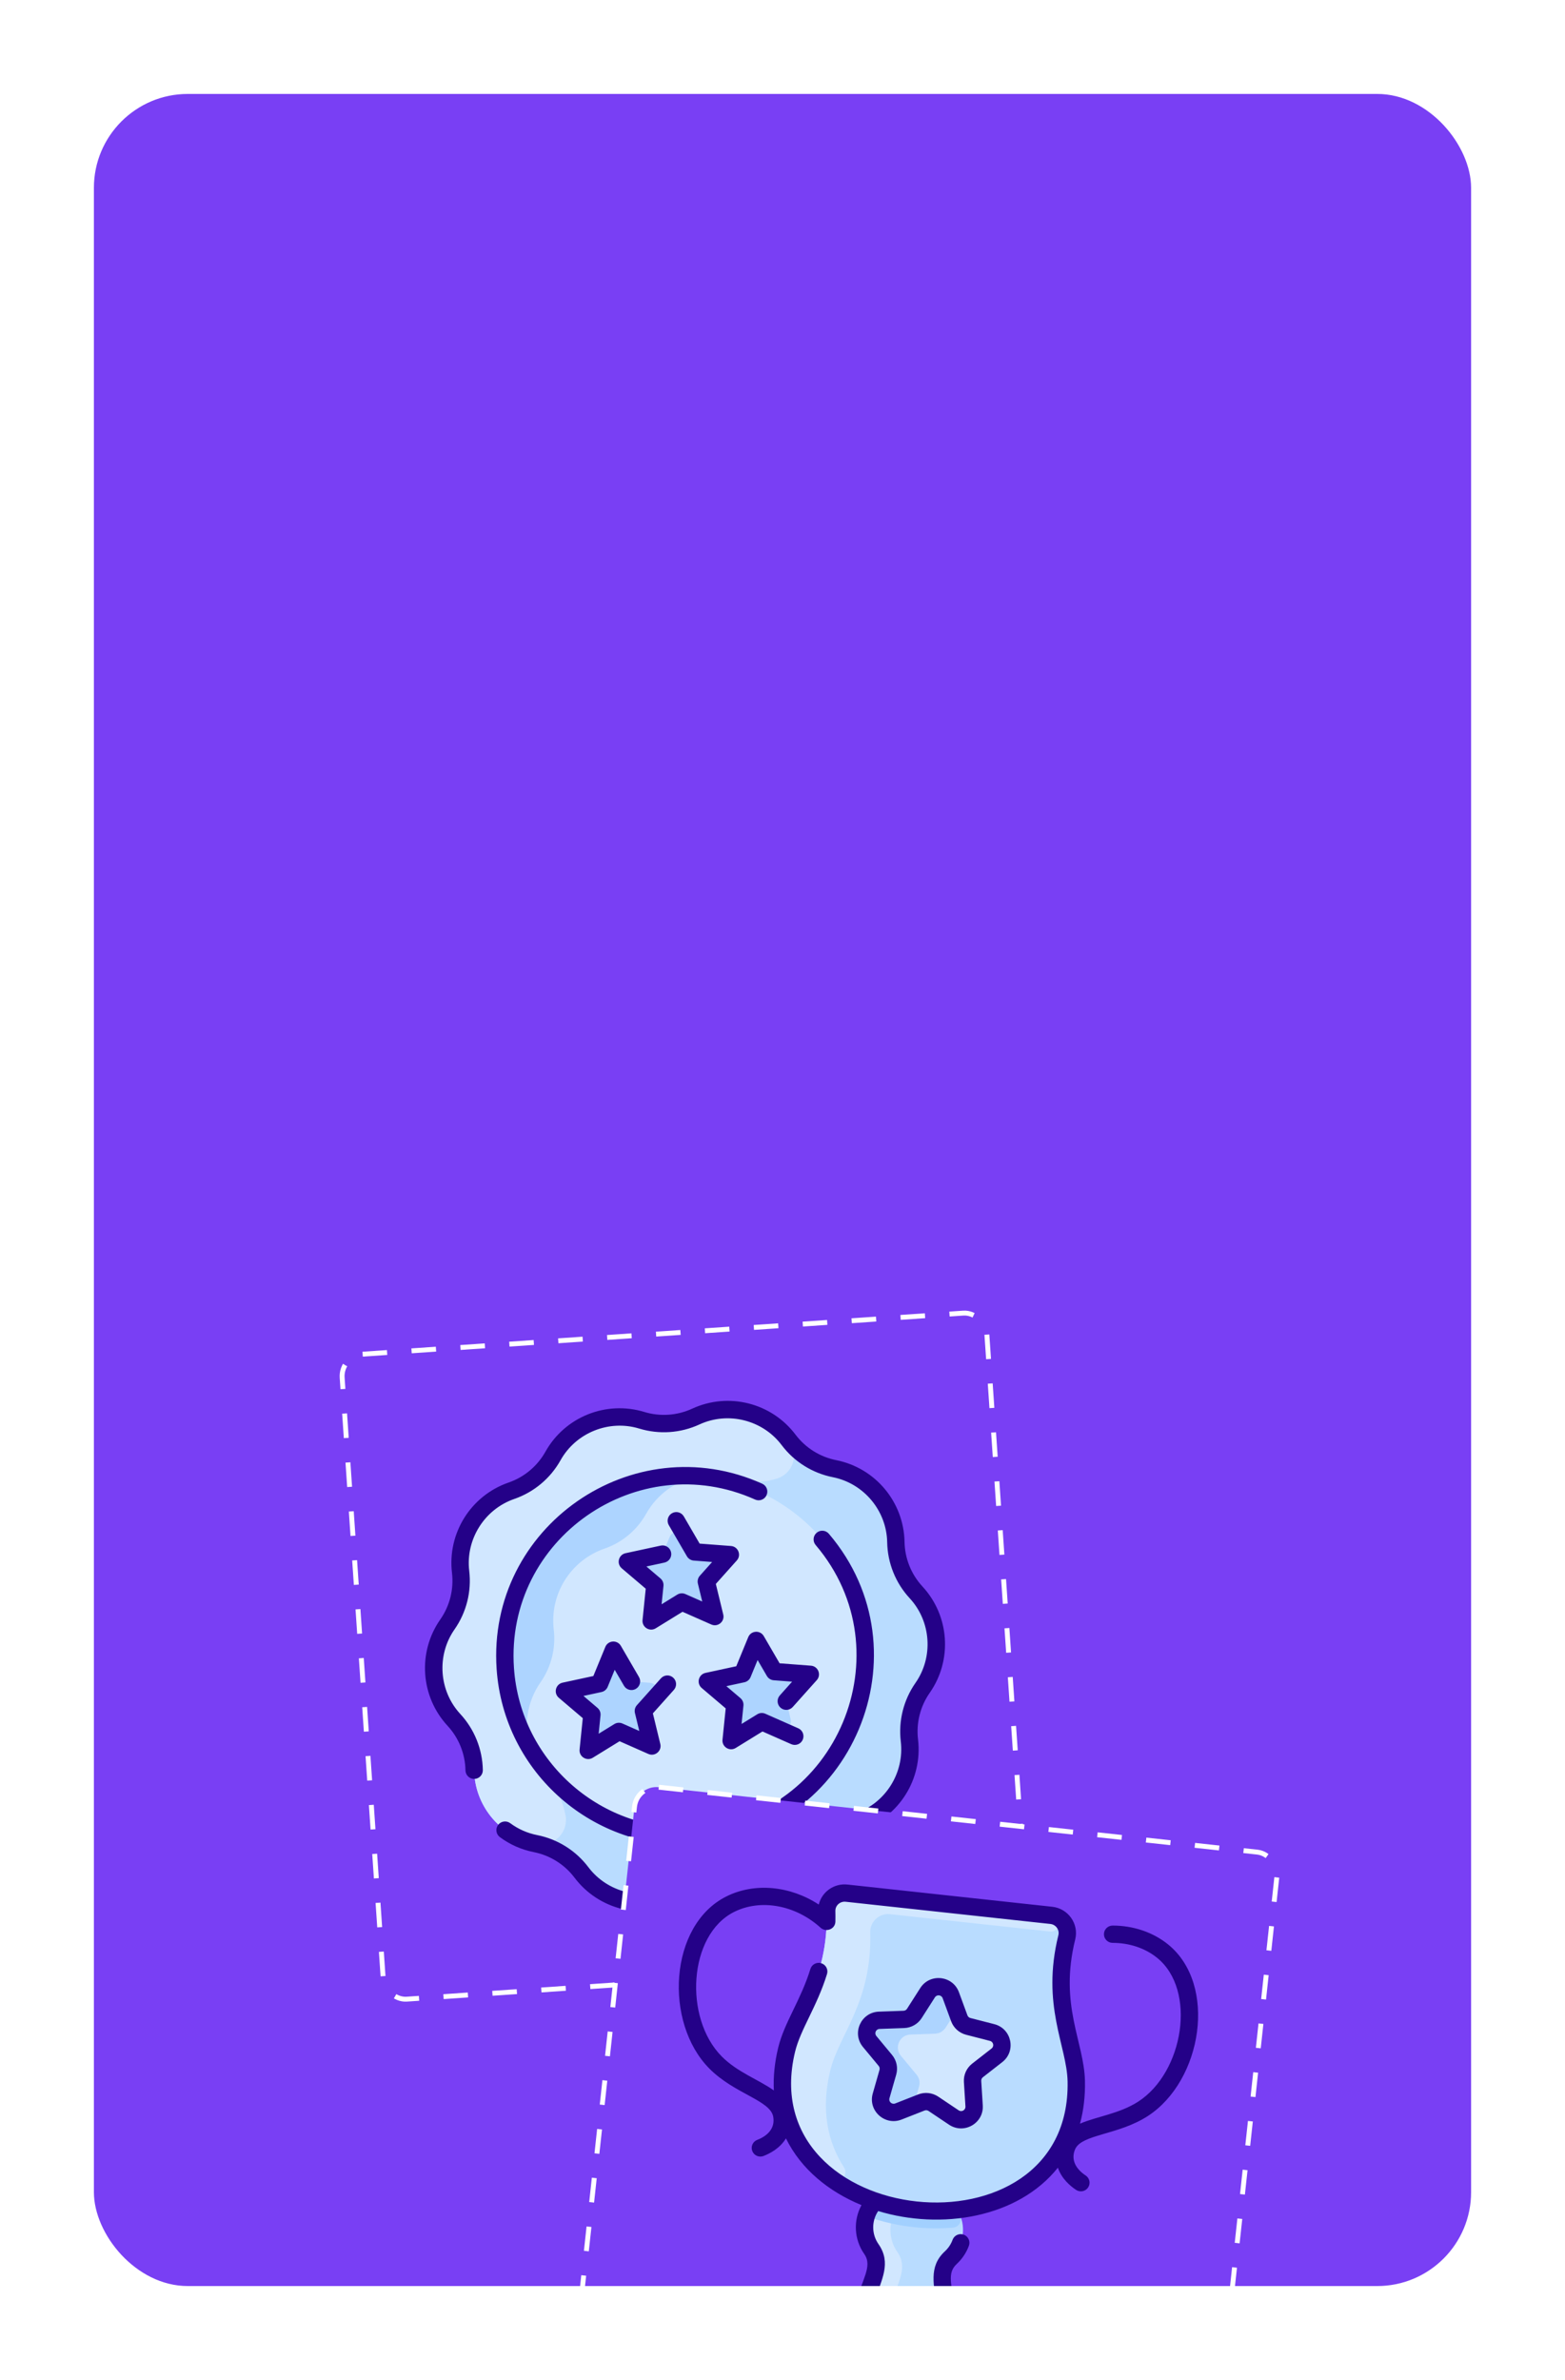 <?xml version="1.0" encoding="UTF-8"?> <svg xmlns="http://www.w3.org/2000/svg" width="500" height="760" viewBox="0 0 500 760" fill="none"> <g filter="url(#filter0_d)"> <g clip-path="url(#clip0)"> <rect x="30" y="20" width="440" height="700" rx="30" fill="#793FF4"></rect> <path d="M292.683 498.5C300.457 506.899 301.325 519.594 294.766 528.973C291.295 533.948 289.845 539.978 290.545 545.786C291.894 557.062 285.215 567.897 274.319 571.661C264.645 575.004 261.155 582.774 261.023 582.783C255.432 592.77 243.636 597.517 232.687 594.178C226.961 592.438 220.828 592.858 215.392 595.36C204.979 600.161 192.66 597.05 185.77 587.925L185.766 587.925C182.167 583.157 176.942 579.879 171.084 578.715C160.258 576.564 152.287 567.423 151.542 556.514C151.43 554.886 151.865 546.617 145.021 539.205C137.247 530.806 136.379 518.111 142.939 508.732C146.41 503.757 147.859 497.727 147.159 491.919C145.811 480.643 152.489 469.808 163.385 466.044C173.06 462.701 176.549 454.931 176.682 454.922C182.272 444.935 194.069 440.188 205.018 443.527C210.744 445.267 216.877 444.848 222.312 442.345C232.705 437.548 245.038 440.646 251.935 449.78L251.938 449.78C255.537 454.548 260.762 457.826 266.621 458.99C277.942 461.24 286.018 471.077 286.215 482.418C286.312 488.272 288.572 494.047 292.683 498.5Z" fill="#B9DCFF"></path> <path d="M248.237 462.15C244.632 463.254 240.612 463.768 234.776 461.996C223.827 458.658 212.03 463.405 206.44 473.392L206.437 473.392C203.52 478.609 198.782 482.564 193.143 484.514C182.249 488.278 175.57 499.111 176.917 510.389C177.617 516.197 176.17 522.228 172.697 527.202C166.138 536.581 167.005 549.275 174.779 557.675C178.294 561.48 179.842 565.58 180.661 569.594C181.713 574.747 177.426 579.973 171.084 578.715C160.258 576.564 152.288 567.423 151.542 556.514C151.431 554.885 151.867 546.615 145.022 539.205C137.247 530.805 136.38 518.111 142.939 508.732C146.412 503.758 147.859 497.727 147.16 491.919C145.812 480.641 152.491 469.808 163.386 466.044C173.077 462.694 176.542 454.932 176.682 454.922C182.273 444.935 194.069 440.188 205.018 443.527C210.746 445.265 216.878 444.846 222.313 442.345C232.706 437.548 245.038 440.646 251.935 449.78L251.939 449.78C255.536 454.545 253.191 460.633 248.237 462.15Z" fill="#D1E7FF"></path> <path d="M214.929 461.434C246.64 459.267 274.104 483.218 276.27 514.929C278.437 546.641 254.487 574.104 222.775 576.271C191.064 578.438 163.6 554.487 161.434 522.776C159.267 491.064 183.217 463.601 214.929 461.434Z" fill="#D1E7FF"></path> <path d="M255.136 528.853L252.181 532.156C251.573 532.836 251.337 533.772 251.553 534.659L252.598 538.97C253.14 541.204 250.886 543.089 248.783 542.161L244.726 540.37C243.891 540.001 242.927 540.067 242.15 540.546L238.375 542.872C236.418 544.078 233.928 542.517 234.161 540.23L234.61 535.816C234.703 534.908 234.342 534.013 233.647 533.422L230.27 530.552C228.519 529.064 229.234 526.213 231.481 525.728L235.817 524.791C236.709 524.599 237.449 523.979 237.796 523.135L239.482 519.037C240.356 516.911 243.289 516.711 244.444 518.698L246.671 522.529C247.13 523.318 247.948 523.831 248.858 523.9L253.281 524.238C255.573 524.413 256.669 527.14 255.136 528.853Z" fill="#ADD4FF"></path> <path d="M229.589 490.635L226.634 493.937C226.025 494.618 225.79 495.554 226.005 496.441L227.051 500.752C227.593 502.986 225.338 504.871 223.235 503.943L219.178 502.152C218.343 501.783 217.38 501.849 216.603 502.328L212.828 504.654C210.87 505.86 208.38 504.298 208.613 502.012L209.063 497.598C209.155 496.69 208.795 495.795 208.1 495.204L204.723 492.334C202.971 490.846 203.686 487.995 205.933 487.51L210.269 486.573C211.161 486.381 211.902 485.761 212.249 484.917L213.934 480.819C214.809 478.693 217.742 478.493 218.897 480.48L221.124 484.311C221.583 485.1 222.4 485.613 223.311 485.682L227.734 486.02C230.025 486.195 231.122 488.922 229.589 490.635Z" fill="#ADD4FF"></path> <path d="M209.478 531.973L206.523 535.275C205.914 535.956 205.679 536.892 205.894 537.779L206.94 542.09C207.482 544.324 205.227 546.209 203.124 545.281L199.067 543.49C198.233 543.121 197.269 543.187 196.492 543.666L192.717 545.992C190.76 547.198 188.269 545.636 188.502 543.349L188.952 538.936C189.045 538.028 188.684 537.133 187.989 536.542L184.612 533.672C182.86 532.183 183.576 529.333 185.822 528.848L190.158 527.911C191.05 527.719 191.791 527.099 192.138 526.255L193.823 522.157C194.698 520.031 197.631 519.83 198.786 521.818L201.013 525.648C201.472 526.438 202.29 526.951 203.2 527.02L207.623 527.358C209.914 527.533 211.011 530.26 209.478 531.973Z" fill="#ADD4FF"></path> <path d="M222.814 461.43C216.055 462.813 209.992 467.043 206.44 473.392L206.436 473.392C203.519 478.609 198.782 482.564 193.143 484.513C182.249 488.278 175.569 499.111 176.917 510.389C177.616 516.197 176.169 522.228 172.697 527.201C168.293 533.497 167.237 541.284 169.368 548.266C145.814 508.72 176.336 458.247 222.814 461.43Z" fill="#ADD4FF"></path> <path d="M244.908 467.451C244.281 468.849 242.64 469.473 241.242 468.846C203.71 452.001 161.384 481.37 164.201 522.587C166.26 552.722 192.451 575.563 222.586 573.504C267.432 570.439 289.568 517.403 260.593 483.372C259.6 482.206 259.74 480.455 260.906 479.462C262.073 478.469 263.823 478.61 264.816 479.776C296.792 517.332 272.275 575.669 222.964 579.038C189.778 581.306 160.934 556.151 158.666 522.965C155.565 477.576 202.175 445.231 243.513 463.785C244.911 464.412 245.536 466.054 244.908 467.451ZM227.255 508.75C229.351 509.675 231.613 507.792 231.07 505.558L228.699 495.789L235.403 488.297C236.933 486.587 235.836 483.856 233.547 483.681L223.523 482.917L218.469 474.226C217.699 472.902 216.002 472.453 214.678 473.223C213.354 473.993 212.904 475.691 213.674 477.015L219.461 486.966C219.92 487.755 220.738 488.268 221.648 488.337L227.522 488.785L223.593 493.176C222.985 493.856 222.75 494.792 222.965 495.679L224.355 501.405L218.965 499.025C218.13 498.656 217.166 498.722 216.39 499.201L211.373 502.292L211.971 496.43C212.064 495.522 211.704 494.627 211.008 494.036L206.519 490.22L212.278 488.978C213.775 488.655 214.727 487.179 214.404 485.682C214.081 484.184 212.606 483.232 211.108 483.555L199.855 485.983C197.613 486.467 196.895 489.321 198.644 490.808L206.305 497.318L205.285 507.32C205.052 509.603 207.545 511.167 209.499 509.963L218.058 504.689L227.255 508.75ZM215.075 525.718C213.934 524.696 212.18 524.794 211.159 525.935L203.482 534.514C202.874 535.194 202.639 536.13 202.854 537.017L204.244 542.743L198.854 540.363C198.019 539.994 197.055 540.06 196.279 540.539L191.262 543.63L191.86 537.768C191.953 536.86 191.593 535.965 190.897 535.374L186.408 531.558L192.167 530.316C193.059 530.123 193.799 529.504 194.147 528.66L196.388 523.211L199.35 528.304C200.119 529.628 201.817 530.078 203.141 529.308C204.466 528.537 204.915 526.84 204.145 525.516L198.358 515.565C197.205 513.582 194.269 513.78 193.395 515.904L189.571 525.201L179.744 527.321C177.501 527.806 176.783 530.66 178.533 532.146L186.193 538.657L185.173 548.658C184.94 550.941 187.434 552.505 189.387 551.301L197.947 546.027L207.144 550.088C209.24 551.013 211.501 549.13 210.959 546.896L208.588 537.127L215.292 529.635C216.314 528.493 216.217 526.739 215.075 525.718ZM249.358 535.31C250.5 536.333 252.253 536.235 253.274 535.093L260.95 526.515C262.48 524.805 261.383 522.074 259.094 521.899L249.07 521.136L244.016 512.445C242.863 510.462 239.927 510.661 239.054 512.784L235.229 522.081L225.402 524.202C223.16 524.686 222.442 527.54 224.191 529.027L231.852 535.537L230.832 545.538C230.599 547.82 233.091 549.386 235.046 548.181L243.605 542.907L252.802 546.968C254.203 547.587 255.841 546.952 256.46 545.551C257.078 544.15 256.444 542.512 255.043 541.894L244.512 537.244C243.677 536.875 242.714 536.941 241.937 537.42L236.921 540.511L237.519 534.649C237.611 533.741 237.251 532.846 236.556 532.254L232.066 528.439L237.825 527.197C238.717 527.004 239.458 526.385 239.805 525.541L242.046 520.092L245.008 525.185C245.467 525.974 246.285 526.487 247.195 526.556L253.069 527.004L249.141 531.395C248.119 532.535 248.216 534.289 249.358 535.31ZM294.721 496.616C291.123 492.726 289.088 487.666 288.99 482.367C288.755 469.622 279.654 458.751 267.161 456.269C261.964 455.236 257.343 452.338 254.15 448.109C246.468 437.936 232.716 434.49 221.149 439.826C216.338 442.045 210.896 442.417 205.827 440.872C193.634 437.157 180.481 442.454 174.26 453.568C171.672 458.192 167.488 461.691 162.479 463.421C150.43 467.583 142.903 479.599 144.403 492.247C145.027 497.509 143.7 502.8 140.664 507.143C133.362 517.592 134.335 531.737 142.984 541.088C146.582 544.979 148.617 550.039 148.714 555.337C148.742 556.869 150.007 558.087 151.538 558.059C153.066 558.029 154.289 556.767 154.261 555.235C154.138 548.574 151.58 542.212 147.056 537.321C140.22 529.929 139.444 518.574 145.211 510.32C149.027 504.86 150.697 498.209 149.912 491.594C148.726 481.595 154.773 471.952 164.29 468.665C170.587 466.49 175.847 462.091 179.1 456.277C184.018 447.491 194.578 443.244 204.21 446.179C210.583 448.12 217.424 447.653 223.473 444.863C232.616 440.645 243.656 443.416 249.723 451.452C253.737 456.769 259.546 460.412 266.081 461.71C275.957 463.671 283.259 472.402 283.444 482.47C283.567 489.13 286.125 495.492 290.649 500.383C297.485 507.775 298.261 519.131 292.493 527.385C288.678 532.845 287.008 539.496 287.793 546.111C288.979 556.11 282.932 565.753 273.415 569.04C267.118 571.215 261.858 575.614 258.604 581.428C253.686 590.214 243.126 594.461 233.495 591.526C227.122 589.584 220.281 590.052 214.232 592.842C205.089 597.059 194.049 594.289 187.982 586.253C183.968 580.936 178.159 577.293 171.624 575.995C168.477 575.37 165.578 574.089 163.008 572.189C161.777 571.278 160.04 571.538 159.129 572.769C158.218 574.001 158.478 575.738 159.71 576.648C162.942 579.039 166.587 580.65 170.544 581.436C175.741 582.468 180.362 585.366 183.555 589.595C191.258 599.797 205.026 603.197 216.555 597.879C221.367 595.659 226.809 595.288 231.878 596.832C244.071 600.547 257.224 595.251 263.444 584.136C266.033 579.512 270.216 576.013 275.225 574.283C287.275 570.121 294.801 558.106 293.301 545.457C292.677 540.195 294.005 534.905 297.041 530.561C304.342 520.113 303.369 505.967 294.721 496.616Z" fill="#240188"></path> <rect x="108.834" y="422.907" width="206.443" height="206.443" rx="7.043" transform="rotate(-3.909 108.834 422.907)" stroke="white" stroke-width="1.565" stroke-dasharray="7.83 7.83"></rect> <rect x="203.475" y="559.945" width="206.443" height="205.511" rx="7.043" transform="rotate(6.187 203.475 559.945)" fill="#793FF4"></rect> <path d="M321.777 732.02L302.203 729.898C301.967 720.909 298.853 715.475 303.786 710.92C308.025 707.007 308.903 700.658 305.901 695.753L305.89 695.658C326.317 693.321 344.387 680.206 343.857 654.605C343.61 642.601 335.441 630.418 340.83 608.631C341.656 605.294 339.307 601.999 335.874 601.627L270.461 594.536C267.028 594.163 264.028 596.879 264.119 600.316C264.714 622.751 254.125 632.9 251.311 644.572C245.28 669.584 260.126 686.243 279.587 692.845C279.511 693.086 276.775 695.37 276.278 699.954C275.951 702.973 276.768 705.853 278.383 708.167C282.226 713.669 278.01 718.364 275.863 727.043L256.289 724.921C251.722 724.426 247.617 727.713 247.124 732.259L245.859 743.926L327.892 752.819L329.157 741.152C329.649 736.606 326.344 732.515 321.777 732.02Z" fill="#B9DCFF"></path> <path d="M281.791 727.685L275.863 727.043C278.01 718.364 282.226 713.669 278.384 708.167C275.071 703.421 275.595 697.035 279.572 692.895L279.588 692.845C281.986 693.66 284.453 694.32 286.962 694.821C283.8 698.945 283.614 704.706 286.656 709.063C290.159 714.079 286.966 718.423 284.747 725.726C284.359 727.003 283.123 727.83 281.791 727.685Z" fill="#D1E7FF"></path> <path d="M304.459 701.343C296.053 702.029 287.689 701.107 279.764 698.699C277.982 698.157 277.226 696.053 278.263 694.514C279.045 693.353 279.543 692.987 279.588 692.844C287.933 695.676 297.13 696.659 305.891 695.657L305.901 695.752C306.256 696.331 306.562 696.939 306.816 697.573C307.505 699.297 306.315 701.191 304.459 701.343Z" fill="#A2D0FF"></path> <path d="M316.976 639.044C320.314 639.902 321.219 644.201 318.507 646.316L312.309 651.15C311.231 651.988 310.639 653.305 310.725 654.665L311.215 662.491C311.43 665.917 307.605 668.099 304.744 666.181L298.206 661.803C297.071 661.041 295.631 660.885 294.359 661.386L287.035 664.262C283.829 665.522 280.561 662.57 281.504 659.271L283.661 651.731C284.036 650.422 283.74 649.008 282.867 647.958L277.849 641.908C275.653 639.261 277.457 635.256 280.902 635.133L288.772 634.854C290.141 634.805 291.397 634.087 292.132 632.938L296.354 626.324C298.202 623.427 302.586 623.903 303.771 627.128L306.477 634.493C306.949 635.773 308.023 636.743 309.349 637.085L316.976 639.044Z" fill="#D1E7FF"></path> <path d="M269.633 682.063C271.315 684.643 268.188 687.643 265.697 685.824C253.475 676.898 246.98 662.534 251.311 644.572C254.125 632.9 264.714 622.751 264.119 600.316C264.028 596.879 267.028 594.163 270.461 594.536C270.461 594.536 336.123 601.658 336.245 601.679C339.501 602.244 338.726 607.143 335.441 606.787L284.38 601.252C280.947 600.88 277.946 603.596 278.038 607.032C278.633 629.468 268.044 639.616 265.23 651.288C262.246 663.659 264.369 673.986 269.633 682.063Z" fill="#D1E7FF"></path> <path d="M304.755 629.801C305.274 631.213 305.104 632.785 304.294 634.053L302.101 637.489C301.366 638.639 300.109 639.357 298.74 639.406L290.871 639.685C287.426 639.808 285.621 643.813 287.817 646.46L292.835 652.51C293.708 653.559 294.005 654.973 293.629 656.283L292.55 660.06C292.136 661.506 291.07 662.677 289.665 663.229L287.035 664.261C283.83 665.521 280.561 662.57 281.505 659.27L283.661 651.731C284.037 650.421 283.74 649.007 282.867 647.958L277.849 641.908C275.653 639.261 277.458 635.255 280.903 635.132L288.772 634.854C290.141 634.804 291.398 634.087 292.133 632.937L296.354 626.323C298.203 623.427 302.587 623.902 303.772 627.127L304.755 629.801Z" fill="#ADD4FF"></path> <path d="M373.16 610.886C368.368 607.018 362.086 604.889 355.47 604.89C353.938 604.891 352.698 606.127 352.7 607.652C352.701 609.178 353.948 610.413 355.476 610.413C360.825 610.412 365.864 612.103 369.668 615.174C382.443 625.486 378.135 651.73 363.674 661.088C357.628 665 350.381 665.837 345.044 668.151C346.189 663.941 346.731 659.392 346.631 654.551C346.371 641.975 338.304 630.391 343.523 609.293C344.749 604.332 341.269 599.434 336.172 598.882L270.758 591.791C266.533 591.333 262.598 594.054 261.586 598.171C252.422 592.19 241.11 591.07 232.057 595.59C213.74 604.738 212.055 635.829 226.616 650.534C234.661 658.658 246.097 660.67 247.036 665.933C247.679 669.534 245.337 672.005 241.928 673.32C240.5 673.871 239.792 675.47 240.347 676.892C240.9 678.31 242.503 679.022 243.936 678.47C245.929 677.701 249.175 676.029 251.103 672.847C255.949 682.722 264.804 689.867 275.241 694.153C272.591 698.998 272.837 705.059 276.105 709.74C278.933 713.792 275.287 717.811 273.169 726.381C272.771 727.978 273.881 729.602 275.558 729.788L321.479 734.766C324.52 735.095 326.727 737.827 326.399 740.854L325.432 749.775L248.913 741.48L249.881 732.559C250.209 729.531 252.95 727.337 255.991 727.667L262.573 728.38C264.096 728.545 265.463 727.45 265.628 725.934C265.792 724.418 264.691 723.055 263.168 722.89L256.586 722.177C250.504 721.517 245.022 725.907 244.366 731.961L243.399 740.882L237.539 740.247C236.016 740.082 234.649 741.177 234.484 742.693C234.32 744.209 235.421 745.572 236.944 745.737L336.211 756.498C337.734 756.663 339.101 755.568 339.266 754.052C339.43 752.536 338.329 751.173 336.806 751.008L330.946 750.373L331.913 741.452C332.57 735.397 328.156 729.935 322.074 729.276L304.845 727.408C304.23 719.559 302.399 715.968 305.673 712.945C307.408 711.344 308.749 709.332 309.552 707.127C310.074 705.694 309.329 704.11 307.889 703.589C306.447 703.067 304.858 703.808 304.337 705.241C303.833 706.623 302.991 707.887 301.9 708.894C296.462 713.914 298.531 719.836 299.223 726.798L279.439 724.653C281.622 717.964 284.887 712.649 280.659 706.591C278.437 703.406 278.438 699.201 280.571 696.05C300.548 702.127 325.115 698.327 337.982 682.205C339.172 685.76 342.004 688.11 343.796 689.294C345.08 690.142 346.798 689.786 347.64 688.522C348.486 687.252 348.138 685.538 346.861 684.694C343.828 682.69 342.051 679.777 343.455 676.385C345.487 671.476 357.17 671.885 366.7 665.719C384.097 654.462 389.071 623.73 373.16 610.886ZM254.007 645.219C255.75 637.989 260.985 630.849 264.221 620.368C264.671 618.91 263.849 617.365 262.385 616.915C260.92 616.466 259.369 617.283 258.919 618.74C255.817 628.786 250.56 635.848 248.613 643.925C247.478 648.631 247.028 653.187 247.235 657.539C242.506 654.132 235.634 651.777 230.565 646.658C218.411 634.385 219.911 607.837 234.548 600.527C243.05 596.281 254.151 598.313 262.175 605.583C263.871 607.12 266.847 606.086 266.901 603.606C266.925 602.504 266.922 601.373 266.892 600.245C266.844 598.438 268.438 597.093 270.163 597.28L335.576 604.371C337.307 604.559 338.569 606.219 338.136 607.968C332.597 630.36 340.852 643.314 341.085 654.658C342.284 712.755 240.334 701.93 254.007 645.219Z" fill="#240188"></path> <path d="M317.666 636.37L310.04 634.41C309.597 634.296 309.24 633.973 309.083 633.546L306.375 626.181C304.401 620.808 297.092 620.017 294.012 624.841L289.789 631.455C289.544 631.839 289.126 632.077 288.67 632.093L280.8 632.374C275.059 632.579 272.053 639.255 275.711 643.665L280.728 649.714C281.019 650.064 281.118 650.535 280.993 650.972L278.836 658.51C277.263 664.01 282.714 668.926 288.054 666.829L295.377 663.953C295.802 663.786 296.282 663.838 296.661 664.092L303.198 668.471C307.967 671.665 314.342 668.027 313.984 662.321L313.493 654.495C313.465 654.041 313.662 653.603 314.021 653.323L320.218 648.49C324.738 644.964 323.228 637.8 317.666 636.37ZM316.795 644.141L310.598 648.974C308.802 650.375 307.815 652.566 307.957 654.833L308.448 662.659C308.519 663.803 307.247 664.53 306.29 663.889L299.754 659.511C297.859 658.242 295.461 657.982 293.338 658.815L286.015 661.691C284.946 662.112 283.855 661.132 284.171 660.028L286.328 652.489C286.953 650.304 286.458 647.953 285.003 646.2L279.986 640.151C279.253 639.267 279.854 637.934 281.004 637.893L288.874 637.612C291.155 637.531 293.248 636.338 294.471 634.421L298.694 627.807C299.31 626.842 300.77 626.996 301.167 628.075L303.874 635.44C304.659 637.575 306.447 639.189 308.658 639.757L316.285 641.718C317.399 642.004 317.701 643.435 316.795 644.141Z" fill="#240188"></path> <rect x="203.475" y="559.945" width="206.443" height="205.511" rx="7.043" transform="rotate(6.187 203.475 559.945)" stroke="white" stroke-width="1.565" stroke-dasharray="7.83 7.83"></rect> </g> </g> <defs> <filter id="filter0_d" x="0" y="0" width="500" height="760" filterUnits="userSpaceOnUse" color-interpolation-filters="sRGB"> <feFlood flood-opacity="0" result="BackgroundImageFix"></feFlood> <feColorMatrix in="SourceAlpha" type="matrix" values="0 0 0 0 0 0 0 0 0 0 0 0 0 0 0 0 0 0 127 0"></feColorMatrix> <feOffset dy="10"></feOffset> <feGaussianBlur stdDeviation="15"></feGaussianBlur> <feColorMatrix type="matrix" values="0 0 0 0 0.475 0 0 0 0 0.247 0 0 0 0 0.957 0 0 0 0.3 0"></feColorMatrix> <feBlend mode="normal" in2="BackgroundImageFix" result="effect1_dropShadow"></feBlend> <feBlend mode="normal" in="SourceGraphic" in2="effect1_dropShadow" result="shape"></feBlend> </filter> <clipPath id="clip0"> <rect x="30" y="20" width="440" height="700" rx="30" fill="white"></rect> </clipPath> </defs> </svg> 